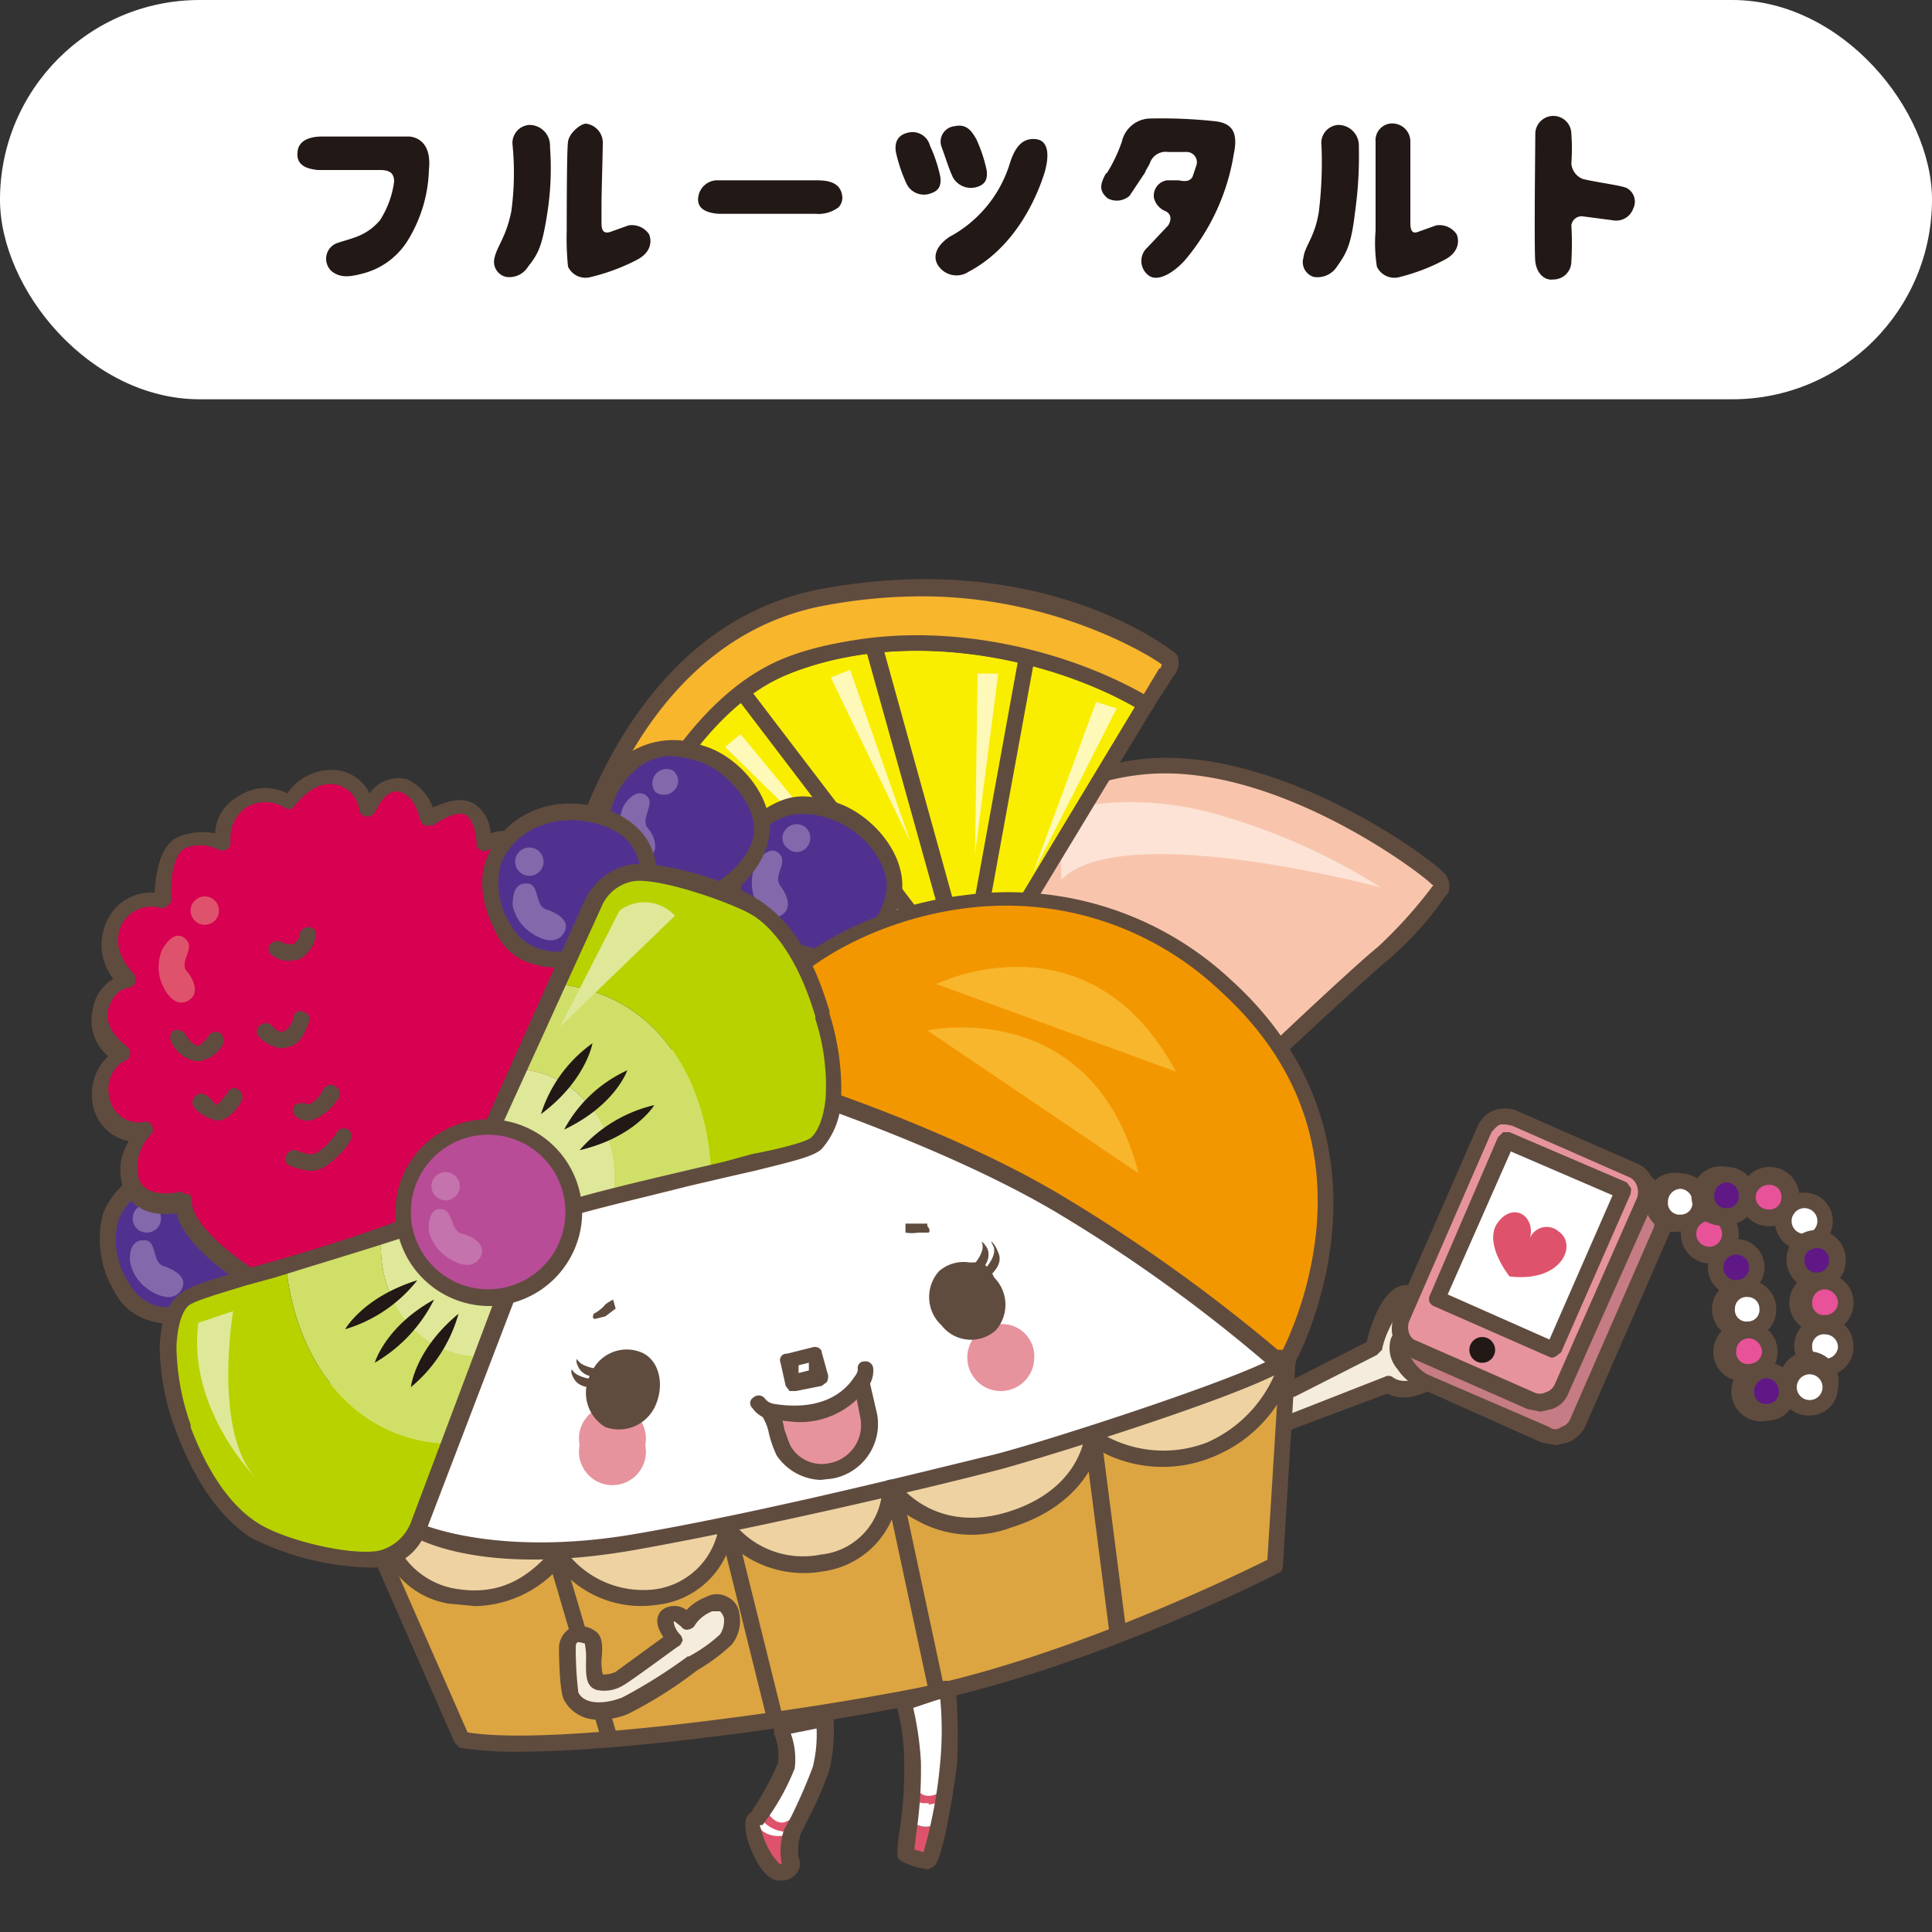<svg id="レイヤー_1" data-name="レイヤー 1" xmlns="http://www.w3.org/2000/svg" width="150" height="150" viewBox="0 0 150 150">
  <rect x="0" y="0" width="150" height="150" fill="#333333" stroke="none"/>
  <title>
fruits02</title>
  <g>
    <path d="M98.2,83s6.9-7.2,9.2-9a30,30,0,0,0,4.4-4.9s.3-.2,0-.8-12.2-9.6-22.7-8.8S64.8,73.2,64.8,73.2L76.7,83.8Z" fill="#f8c5ac"/>
    <path d="M96.3,84.8h0l-19.6-.4h-.4l-12-10.7-.2-.4a.8.8,0,0,1,.2-.5c.1,0,3.6-3.3,8.3-6.6,6.4-4.5,12-6.9,16.4-7.3C99.6,58,111.7,67,112.3,68a1.5,1.5,0,0,1,.2,1.1.9.9,0,0,1-.3.5,25.5,25.5,0,0,1-4.4,4.9c-2.2,1.8-11,10.1-11.1,10.2ZM77,83.2l19.1.4c1.3-1.3,8.8-8.4,10.9-10.1a35.5,35.5,0,0,0,4.3-4.8h-.1c-.7-.8-12-9.4-22.1-8.6S68.3,70.9,65.7,73.2Z" fill="#604c3f"/>
    <path d="M82.3,62.9a24.5,24.5,0,0,1,13.1.6,48.2,48.2,0,0,1,11.8,5.4s-20.1-5.4-24.8-.6Z" fill="#fce3d6"/>
    <path d="M61.1,51.7c8.8-3.5,20.4-1.5,27.9,3l1.6-2.5s.6-.8.1-1.1-10-7.8-26.7-4.7S43.8,70.6,43.8,70.6l3.2-.2c1.3-3.7,5.9-15.4,14.1-18.7" fill="#f8b62d"/>
    <path d="M89,54.7c-7.5-4.5-19.1-6.5-27.9-3S48.3,66.7,47,70.4L75.5,77Z" fill="#faee00"/>
    <path d="M43.8,71.2c-.2,0-.4,0-.5-.2a.4.4,0,0,1-.1-.5c0-.2,3.7-21.7,20.7-24.8s26.8,4.6,27.2,4.9a.8.8,0,0,1,.4.7,1.5,1.5,0,0,1-.4,1.2L89.5,55a.5.5,0,0,1-.8.2c-6.7-4-18.1-6.6-27.4-2.9S48.8,67.1,47.6,70.6a.7.7,0,0,1-.6.4l-3.2.2Zm3.2-.8ZM71.6,46.3a41.1,41.1,0,0,0-7.5.7C49.8,49.6,45.4,66.1,44.6,69.9h1.9a45.5,45.5,0,0,1,4.4-9.2c3-4.8,6.3-8,10-9.5h0c9.4-3.8,20.9-1.3,27.9,2.7l1.2-2h.1c0-.1.1-.2.1-.3S82.5,46.3,71.6,46.3Zm18.7,5.3h0Z" fill="#604c3f"/>
    <path d="M75.5,77.6h-.2L46.8,71c-.2,0-.3-.2-.4-.3a.4.4,0,0,1,0-.5c1.2-3.6,6-15.7,14.5-19.1S82.4,50,89.3,54.2a.3.3,0,0,1,.3.3.4.4,0,0,1-.1.5L76,77.3A.5.5,0,0,1,75.5,77.6ZM47.8,69.9l27.4,6.4L88.1,54.9c-6.7-3.8-17.7-6.2-26.8-2.6C53.8,55.3,49.3,65.8,47.8,69.9Z" fill="#604c3f"/>
    <path d="M75.1,76.9c-.3,0-.6-.2-.6-.4L67.3,50.7a.5.5,0,0,1,.5-.7.7.7,0,0,1,.8.4L75,73.5l4-22c0-.3.4-.5.7-.5a.6.6,0,0,1,.5.8L75.7,76.4a.6.6,0,0,1-.6.5Z" fill="#604c3f"/>
    <path d="M74.5,76.5h-.3L50.9,62.1a.8.8,0,0,1-.3-.9.7.7,0,0,1,.9-.2L72,73.6,57.3,54.3a.7.7,0,0,1,.1-.9.7.7,0,0,1,.9.2L75,75.5a.6.6,0,0,1,0,.8C74.9,76.5,74.7,76.5,74.5,76.5Z" fill="#604c3f"/>
    <polygon points="56.3 58 57.5 57 66.7 68.2 56.3 58" fill="#fef8b9"/>
    <polygon points="64.5 52.6 66 52 70.7 65.4 64.5 52.6" fill="#fef8b9"/>
    <polygon points="75.9 52.3 77.5 52.3 75.7 66.3 75.9 52.3" fill="#fef8b9"/>
    <polygon points="85.1 54.5 86.7 55 80.2 67.8 85.1 54.5" fill="#fef8b9"/>
    <path d="M20.5,93.7s-3.3-4.4-8.2-2.6S7.8,97,9.4,99.9s5.6,2.9,9.1.8,2-7,2-7" fill="#51318f"/>
    <path d="M13.6,102.8a4.7,4.7,0,0,1-1.7-.2,4.4,4.4,0,0,1-3-2.3A7.9,7.9,0,0,1,8,94.2a6.6,6.6,0,0,1,4.1-3.7h0c2.7-1,6.9-.2,8.5,2.5s.2,7-1.8,8.2A10.1,10.1,0,0,1,13.6,102.8Zm-1-11.1a5.4,5.4,0,0,0-3.4,3,6,6,0,0,0,.8,4.9,3.6,3.6,0,0,0,2.2,1.8,7.8,7.8,0,0,0,6-1.3c1.5-.8,2.4-4.5,1.3-6.5s-4.7-2.7-6.9-1.9Z" fill="#604c3f"/>
    <path d="M12.5,94.6a1.1,1.1,0,1,1-1.1-1.1,1.1,1.1,0,0,1,1.1,1.1" fill="#8368ab"/>
    <path d="M11.5,100.1A3.4,3.4,0,0,1,10.1,98c-.1-1.1.3-1.8,1.2-1.7s.5,1.7,1.4,2,1.9.9,1.4,1.8-1.6.7-2.6,0" fill="#8368ab"/>
    <path d="M69.6,70s0-5.5-4.9-7-7.2,1.8-7.7,5.1,2.6,5.6,6.7,6.2S69.6,70,69.6,70" fill="#51318f"/>
    <path d="M64,74.9h-.4c-2.8-.4-5.1-1.5-6.3-3.2a4.9,4.9,0,0,1-1-3.7c.3-1.4,1-3.9,3.1-5.2s3.3-1.1,5.5-.5h0c2.8.9,5.6,4.1,5.1,7.2A7,7,0,0,1,64,74.9ZM62.4,63.2a4.1,4.1,0,0,0-2.3.6,6.1,6.1,0,0,0-2.5,4.4,3.5,3.5,0,0,0,.7,2.8c1,1.4,3,2.3,5.4,2.7s4.7-2.1,5.1-4.4-2-5-4.3-5.7A5.9,5.9,0,0,0,62.4,63.2Z" fill="#604c3f"/>
    <path d="M62.7,65.7a1,1,0,0,1-1.5.2,1,1,0,0,1-.2-1.5,1.1,1.1,0,0,1,1.5-.2,1.1,1.1,0,0,1,.2,1.5" fill="#8368ab"/>
    <path d="M58.5,69.5a3.8,3.8,0,0,1,.2-2.5c.6-.9,1.4-1.3,1.9-.6s-.6,1.6,0,2.4.9,1.8,0,2.3-1.7-.5-2.1-1.6" fill="#8368ab"/>
    <path d="M59.3,65.6s0-5.6-4.9-7.1-7.2,1.8-7.7,5.1,2.6,5.7,6.7,6.2,5.9-4.2,5.9-4.2" fill="#51318f"/>
    <path d="M53.7,70.5h-.4A9.5,9.5,0,0,1,47,67.3a4.7,4.7,0,0,1-.9-3.8c.2-1.3.9-3.9,3-5.2a6.4,6.4,0,0,1,5.5-.4h0c2.8.8,5.6,4.1,5.1,7.1S56,70.5,53.7,70.5ZM52.1,58.7a4.2,4.2,0,0,0-2.3.7,6.1,6.1,0,0,0-2.5,4.3,3.4,3.4,0,0,0,.7,2.8,7.8,7.8,0,0,0,5.4,2.7c1.7.2,4.7-2.1,5.1-4.3s-2-5.1-4.3-5.8A8.6,8.6,0,0,0,52.1,58.7Z" fill="#604c3f"/>
    <path d="M52.4,61.3a1.1,1.1,0,0,1-1.5.2,1.1,1.1,0,0,1,1.3-1.7,1,1,0,0,1,.2,1.5" fill="#8368ab"/>
    <path d="M48.3,65.1a3.5,3.5,0,0,1,.1-2.5c.6-1,1.4-1.3,1.9-.7s-.6,1.7,0,2.4.9,1.9,0,2.3-1.7-.4-2-1.5" fill="#8368ab"/>
    <path d="M90.8,89.2s10.2,8.6,8,17.8-49.2,15.2-49.2,15.2l-15.2-.8s-6.4-3.3-9.7-8.9,22.2-31,30.2-31.9,34.2,7.1,35.9,8.6" fill="#fff"/>
    <path d="M59.8,109.6a7.8,7.8,0,0,1,.7,1.7,5.8,5.8,0,0,0,2,2.7c.6.3,2.1.5,2.5.1s2.4-2.1,2.4-2.7a10.9,10.9,0,0,0-.1-1.9c-.1-.4-.8-1.9-.8-1.9a4.2,4.2,0,0,1-2.2,1.7,16.2,16.2,0,0,1-4.5.3" fill="#e7939e"/>
    <path d="M60.9,134.4a5.4,5.4,0,0,1,.3,2.6,15.8,15.8,0,0,1-2.4,4.1c-.5.4-.6.3-.2,1.5s1.3,2.6,2,2.7.6-.1.4-.8-.5-1.2-.3-1.8,3-3.9,3.4-5.4a12.8,12.8,0,0,0,.3-4l-3.6.7Z" fill="#fff"/>
    <path d="M19.4,99.1s-5.2-3.1-5.1-5.8c0,0-3.2.9-4.1-1.3s1.1-4.1,1.1-4.1-3,.4-3.5-2.4a3.4,3.4,0,0,1,1.7-3.6s-2.3-1.4-1.7-3.5a2.5,2.5,0,0,1,2.1-2.1s-2.4-2.2-1-4.7A3.4,3.4,0,0,1,12.6,70s-.1-3.6,1.5-4.4a3.9,3.9,0,0,1,3.2,0,3.5,3.5,0,0,1,1.4-3.2,3.4,3.4,0,0,1,3.7,0s1.6-2.3,3.7-2A3.3,3.3,0,0,1,28.6,63s1.2-2.4,2.7-1.9a3.5,3.5,0,0,1,1.9,2.6s2.2-1.5,3.3-.8,1.1,2.7,1.1,2.7,2.2-1.1,3.3.3.9,2,.9,2,1.8.2,2,1.6.5,5.2.5,5.2-1.2,14.1-6.5,17.6-18.4,6.8-18.4,6.8" fill="#d70051"/>
    <path d="M19.4,99.8h-.3c-.6-.3-4.7-2.9-5.4-5.6-1.4.2-3.3,0-4.1-1.9a4.2,4.2,0,0,1,.4-3.7,3.5,3.5,0,0,1-2.8-2.9,4.1,4.1,0,0,1,1.2-3.7,3.6,3.6,0,0,1-1.2-3.6A3.3,3.3,0,0,1,8.8,76a4.3,4.3,0,0,1-.4-4.7,3.8,3.8,0,0,1,3.6-2c.1-1.2.3-3.6,1.8-4.3a5,5,0,0,1,2.9-.3,3.4,3.4,0,0,1,1.7-2.8,3.7,3.7,0,0,1,3.9-.3,4.2,4.2,0,0,1,3.9-1.8,3.3,3.3,0,0,1,2.5,1.8,2.7,2.7,0,0,1,2.9-1.1,3.8,3.8,0,0,1,2,2.2c.9-.4,2.2-.9,3.2-.3a2.9,2.9,0,0,1,1.3,2.3,3.2,3.2,0,0,1,3.3.7,3.6,3.6,0,0,1,1,2,2.7,2.7,0,0,1,2,2c.2,1.3.5,5.1.5,5.2h0c0,.6-1.2,14.5-6.7,18.1s-18.1,6.8-18.6,7Zm-5.1-7.1h.4a.8.8,0,0,1,.2.5c-.1,1.6,2.7,4,4.6,5.2,1.9-.5,13.2-3.6,18-6.7s6.1-16.2,6.2-17.1-.3-3.9-.5-5.1-1.5-1.1-1.5-1.1a.5.5,0,0,1-.5-.3.5.5,0,0,1,0-.5,2.2,2.2,0,0,0-.7-1.4c-.9-1-2.6-.2-2.6-.2a.6.6,0,0,1-.6,0,.5.5,0,0,1-.3-.5c0-.5-.2-1.8-.8-2.2s-1.9.3-2.6.8H33a1,1,0,0,1-.4-.5s-.3-1.7-1.5-2.1-2,1.6-2,1.6-.4.4-.6.3a.6.6,0,0,1-.6-.5,2.3,2.3,0,0,0-1.9-2c-1.7-.3-3,1.6-3.1,1.6a.5.5,0,0,1-.8.2,2.9,2.9,0,0,0-3,0,2.9,2.9,0,0,0-1.2,2.6.7.7,0,0,1-.2.6.9.9,0,0,1-.7.1,3,3,0,0,0-2.7-.1c-.9.5-1.1,2.8-1,3.9a.5.5,0,0,1-.3.5c-.1.2-.3.2-.5.2a2.6,2.6,0,0,0-3,1.2c-1.1,2,.8,3.8.9,3.9a.9.9,0,0,1,.1.7.7.7,0,0,1-.5.4c-.2,0-1.2.2-1.6,1.7s1.4,2.8,1.4,2.8a.6.6,0,0,1,.3.6.5.5,0,0,1-.3.5,2.5,2.5,0,0,0-1.3,2.9,2.3,2.3,0,0,0,2.7,1.9c.2-.1.5.1.6.3s.1.6-.1.7a3.6,3.6,0,0,0-.9,3.5c.7,1.6,3.3.9,3.3.9Zm26.9-25Z" fill="#604c3f"/>
    <path d="M21.9,81.4a2.9,2.9,0,0,1-1.8-.9.6.6,0,0,1,.1-.9.7.7,0,0,1,.9,0c.1.2.6.6.9.5a1.7,1.7,0,0,0,.8-1.1.5.5,0,0,1,.8-.4.5.5,0,0,1,.4.7c-.4,1.2-.9,1.9-1.7,2Z" fill="#604c3f"/>
    <path d="M23.9,87a1.3,1.3,0,0,1-.9-.3.6.6,0,0,1-.1-.9,1,1,0,0,1,.9-.1c.1.1.6,0,1.2-.9a.7.7,0,1,1,1.1.7,3.6,3.6,0,0,1-2,1.5Zm-.1-1.2Zm0,0Z" fill="#604c3f"/>
    <path d="M24.1,90.9a5,5,0,0,1-1.8-.5.7.7,0,0,1,.7-1.1h0c.2.1,1.1.5,1.6.2A5.2,5.2,0,0,0,26.1,88a.7.7,0,0,1,.6-.4.6.6,0,0,1,.6.6c0,.6-1.3,1.9-2.1,2.4A2,2,0,0,1,24.1,90.9Zm2-2.7Zm0,0Z" fill="#604c3f"/>
    <path d="M16.9,87a3,3,0,0,1-1.8-1,.6.6,0,0,1,.1-.9c.2-.3.6-.2.9,0s.6.7.8.7l.8-1a.5.5,0,0,1,.8-.2.7.7,0,0,1,.3.8c-.2.4-.9,1.5-1.8,1.6Z" fill="#604c3f"/>
    <path d="M15.3,82.4h0a2.6,2.6,0,0,1-2-1.5.7.7,0,0,1,.2-.9.8.8,0,0,1,.9.3,2,2,0,0,0,.9.9c.2,0,.6-.3.9-.8a.7.7,0,0,1,.9-.2.8.8,0,0,1,.2.9A2.5,2.5,0,0,1,15.3,82.4Z" fill="#604c3f"/>
    <path d="M22.5,74.6a1.9,1.9,0,0,1-1.3-.4.6.6,0,0,1-.3-.8.8.8,0,0,1,.9-.3,1.5,1.5,0,0,0,1,.2,1.3,1.3,0,0,0,.5-.9.7.7,0,0,1,.8-.4c.4.1.5.4.4.8a2.6,2.6,0,0,1-1.3,1.7Z" fill="#604c3f"/>
    <path d="M100,105.4l-1,16.1s-18.7,8-27.4,10.1-29.5,5.1-35.9,3.8l-6.3-15.2,3.3-1.2s5.9,2.6,16.7.7,24.7-5.4,27.7-6.1,21.4-6.6,22.9-8.2" fill="#dca541"/>
    <path d="M86.7,127a.6.6,0,0,1-.6-.5l-1.9-14.8c0-.4.2-.7.6-.7s.6.2.7.5l1.9,14.8a.7.7,0,0,1-.6.7Z" fill="#604c3f"/>
    <path d="M72.7,131.8a.6.6,0,0,1-.6-.5l-3.3-15.4a.7.7,0,0,1,.5-.8c.3,0,.7.2.7.5L73.3,131a.6.6,0,0,1-.5.7A.1.1,0,0,1,72.7,131.8Z" fill="#604c3f"/>
    <path d="M60.2,134.2a.6.6,0,0,1-.6-.5l-3.5-14.1a.7.7,0,0,1,.5-.8c.3,0,.7.2.7.5l3.5,14.1a.6.6,0,0,1-.5.8Z" fill="#604c3f"/>
    <path d="M47.3,135.6a.6.6,0,0,1-.6-.5l-4-13.6c-.1-.3.1-.6.5-.7a.5.5,0,0,1,.7.4l4,13.5a.6.6,0,0,1-.4.8Z" fill="#604c3f"/>
    <path d="M48.2,132.3c1.6-.7,5.6-3.1,5.6-3.1a14,14,0,0,0,2.6-1.9c.5-.7.7-2.3-.2-2.8s-2.6.9-2.8,1.4-.8-1-1.6-.4.4,1.6.5,1.8l-4.2,3a3.9,3.9,0,0,1-2,.6c-.7-.2-.1-3-.6-3.4a.9.9,0,0,0-1.4.5,11.4,11.4,0,0,0,.2,3.7c.7,1.4,2.3,1.2,3.9.6" fill="#f5ecdd"/>
    <path d="M46.6,133.5a2.9,2.9,0,0,1-2.8-1.5c-.4-.7-.4-4-.4-4a1.8,1.8,0,0,1,.9-1.6,2,2,0,0,1,2,.3c.5.4.5,1.2.4,2.2a4.1,4.1,0,0,0,.1,1.1,2,2,0,0,0,1-.2l3.7-2.7c-.8-1.2-.4-1.8-.1-2.1a1.6,1.6,0,0,1,1.9,0,4,4,0,0,1,1.5-1,1.7,1.7,0,0,1,1.7,0,1.6,1.6,0,0,1,.9,1.3,2.9,2.9,0,0,1-.6,2.4,15.1,15.1,0,0,1-2.7,2,32.5,32.5,0,0,1-5.4,3.4A5.6,5.6,0,0,1,46.6,133.5Zm-1.6-6h-.1c-.2,0-.2.3-.2.4a30.1,30.1,0,0,0,.2,3.5c.5,1,2.1.9,3.4.4a40.2,40.2,0,0,0,5.1-3.2h.1a11.8,11.8,0,0,0,2.4-1.7,1.9,1.9,0,0,0,.3-1.3,1.1,1.1,0,0,0-.3-.5h-.6a2.9,2.9,0,0,0-1.3,1,.7.7,0,0,1-.5.4.5.5,0,0,1-.6-.2l-.5-.4h-.1a1.7,1.7,0,0,0,.5,1,.8.8,0,0,1,.2.5c-.1.1-.1.3-.3.4s-3.8,2.8-4.4,3.1a2.8,2.8,0,0,1-2,.3c-.9-.3-.8-1.3-.8-2.4a4.9,4.9,0,0,0-.1-1.2Z" fill="#604c3f"/>
    <path d="M70.8,141.4a18.9,18.9,0,0,0,0,2.6,1.1,1.1,0,0,0,1.1,0,11.1,11.1,0,0,0,.8-2.4,1.6,1.6,0,0,1-1.9-.2" fill="#de536b"/>
    <path d="M73.6,131.1l-3.4,1.1a21.9,21.9,0,0,1,.7,4.6c0,1.5,0,3.3-.1,4.6a1.6,1.6,0,0,0,1.9.2,21.8,21.8,0,0,0,.9-4.7,32.6,32.6,0,0,0,0-5.8" fill="#fff"/>
    <path d="M61.2,84.3s12.1,3.8,20.9,9A139.4,139.4,0,0,1,99,105.4h1s9.1-16.4-4.9-29-32-3.9-35.1.8c0,0-1.7,2.7-.9,4.2a10.1,10.1,0,0,0,2.1,2.9" fill="#f39700"/>
    <path d="M100,106H98.5a118.4,118.4,0,0,0-16.7-12c-8.7-5.1-20.6-8.9-20.7-9h-.3a17.7,17.7,0,0,1-2.3-3.1c-.9-1.8.8-4.5,1-4.9,1.7-2.5,7.6-6.6,15.4-7.5a25.3,25.3,0,0,1,20.7,6.6c14.2,12.9,5,29.6,4.9,29.8A.5.5,0,0,1,100,106Zm-.8-1.2h.4a28.1,28.1,0,0,0,2.6-9.3q1-10.9-7.5-18.6a24.2,24.2,0,0,0-19.6-6.4c-7.4.9-13.1,4.7-14.6,7-.4.6-1.3,2.6-.9,3.7a13.9,13.9,0,0,0,2,2.6c1.4.4,12.6,4.1,20.8,9A128.5,128.5,0,0,1,99.2,104.8Z" fill="#604c3f"/>
    <path d="M72.1,140h-.4a1.2,1.2,0,0,1-1-.7c-.1-.1,0-.3.1-.4s.4-.1.5.1.6.8,1.8.1.4-.1.5.1,0,.3-.1.4a3,3,0,0,1-1.4.5" fill="#de536b"/>
    <path d="M60.8,142.2a2.6,2.6,0,0,1-1.8-1.1c-.1-.2-.1-.4.1-.5s.4-.1.5.1.7,1.1,1.5.7.4,0,.5.2,0,.4-.2.4a.7.7,0,0,1-.6.2" fill="#de536b"/>
    <path d="M71.9,145.1a5.1,5.1,0,0,1-1.9-.6c-.4-.2-.4-.5-.2-2.1a30.6,30.6,0,0,0,.4-5.6,17.1,17.1,0,0,0-.6-4.4.6.6,0,0,1,.4-.8l3.3-1.1h.6a.5.5,0,0,1,.3.5,42.8,42.8,0,0,1,.1,6c-.2,1.7-1.1,7.5-1.8,7.9S72.1,145.1,71.9,145.1Zm0-1.2Zm-.9-.3.7.2a36.6,36.6,0,0,0,1.3-7,26.4,26.4,0,0,0,0-4.9l-2.1.7a24.3,24.3,0,0,1,.6,4.2,33.7,33.7,0,0,1-.4,5.8C71.1,142.9,71,143.3,71,143.6Z" fill="#604c3f"/>
    <path d="M58.6,141.5a2.1,2.1,0,0,0,2.6.9s-.2.8-.2.9a7.8,7.8,0,0,1-.2,1.4c0,.2-.1.8-.4.7a4.9,4.9,0,0,1-1.2-1.3c-.1-.3-1.2-2.1-.6-2.6" fill="#de536b"/>
    <path d="M60.6,146h-.3c-1.4-.3-2.3-3.2-2.3-3.3s-.4-1.4.2-1.9,0-.1.1-.1a22.4,22.4,0,0,0,2.1-3.8,4.6,4.6,0,0,0-.3-2.3v-.4a1.1,1.1,0,0,1,.1-.5c.1-.1.2-.3.4-.3l3.4-.7h.5a.8.8,0,0,1,.2.5,14,14,0,0,1-.3,4.2,28.5,28.5,0,0,1-1.8,4.1,5.6,5.6,0,0,1-.4.8,4.1,4.1,0,0,0-.2,1.9,1.2,1.2,0,0,1-.2,1.3A1.4,1.4,0,0,1,60.6,146ZM59,141.7c0,.2.2.5.2.7a5.8,5.8,0,0,0,1.3,2.3h.2a5,5,0,0,1,.2-2.7l.5-.9a42.1,42.1,0,0,0,1.7-3.9,10.5,10.5,0,0,0,.3-3l-2,.4a5.8,5.8,0,0,1,.3,2.7,18.2,18.2,0,0,1-2.5,4.4Z" fill="#604c3f"/>
    <path d="M100.3,107.7l6.3-3.2s1-4.5,2.8-4.2.6,3.1.6,3.1-1.3,2.2.7,2.3,2,.3,2,.3-3,2.9-4.9,1.5l-7.5,2.9" fill="#f5ecdd"/>
    <path d="M100.3,111a.8.8,0,0,1-.6-.4.7.7,0,0,1,.4-.8l7.4-2.9a.6.6,0,0,1,.6,0c.9.7,2.2.1,3.1-.5h-.6a1.5,1.5,0,0,1-1.5-.8,2.6,2.6,0,0,1,.3-2.4c.2-.6.5-1.6.2-2s-.1-.2-.3-.2-1.7,2.1-2,3.8l-.4.4-6.3,3.2a.6.6,0,0,1-.8-.3.5.5,0,0,1,.2-.8l6.1-3.1c.3-1.3,1.4-4.8,3.4-4.4a1.2,1.2,0,0,1,1.2.8c.7,1.1,0,2.9-.1,3.1h-.1a2.1,2.1,0,0,0-.3,1.2.6.6,0,0,0,.5.2c2.2.1,2.4.3,2.6.7a.7.7,0,0,1-.2.7c-.1.1-3.1,2.9-5.4,1.7l-7.2,2.7Z" fill="#604c3f"/>
    <path d="M122.5,110.5a1.9,1.9,0,0,1-2.5.9l-9.4-4.1c-1-.5-2.5-2.2-2-3.1l7.5-14.3a1.9,1.9,0,0,1,2.5-.9l8.9,2.6c1,.4,1.9,3.1,1.5,4Z" fill="#c67c84"/>
    <path d="M120.8,112.2l-1.1-.2-9.4-4.2a4.1,4.1,0,0,1-1.8-1.5,2.5,2.5,0,0,1-.5-2.4h0l7.5-14.3a2.4,2.4,0,0,1,1.4-1.2,2.1,2.1,0,0,1,1.9,0l8.9,2.6h.1a4.6,4.6,0,0,1,1.6,2.2,3.7,3.7,0,0,1,.2,2.6l-6.5,14.9a2.5,2.5,0,0,1-1.4,1.3Zm-11.7-7.8a1.9,1.9,0,0,0,.5,1.1,3.4,3.4,0,0,0,1.2,1.2l9.5,4.1a.7.7,0,0,0,.9,0,1.1,1.1,0,0,0,.7-.6h0l6.5-14.9a2.8,2.8,0,0,0-.2-1.7,3.6,3.6,0,0,0-.9-1.4l-8.9-2.6h-.1a1,1,0,0,0-.9-.1,1.6,1.6,0,0,0-.7.7h0Z" fill="#604c3f"/>
    <path d="M121.3,107.9a1.8,1.8,0,0,1-2.4.9l-9.1-4a1.9,1.9,0,0,1-1-2.4l6.4-14.6a1.9,1.9,0,0,1,2.5-.9l9,3.9a1.9,1.9,0,0,1,1,2.5Z" fill="#e7939e"/>
    <path d="M121.3,107.9a1.8,1.8,0,0,1-2.4.9l-9.1-4a1.9,1.9,0,0,1-1-2.4l6.4-14.6a1.9,1.9,0,0,1,2.5-.9l9,3.9a1.9,1.9,0,0,1,1,2.5Z" fill="#e7939e"/>
    <path d="M119.6,109.6l-1-.2-9.1-4a2.9,2.9,0,0,1-1.3-1.4,2.5,2.5,0,0,1,.1-1.9l6.4-14.6a2.4,2.4,0,0,1,1.3-1.3,2.5,2.5,0,0,1,1.9.1l9.1,4a2.1,2.1,0,0,1,1.3,1.3,3.1,3.1,0,0,1,0,1.9l-6.5,14.6a2.1,2.1,0,0,1-1.3,1.3Zm-2.7-22.3h-.4c-.3.1-.5.4-.7.6l-6.4,14.7a1.4,1.4,0,0,0,0,.9.9.9,0,0,0,.6.6l9.1,4a1,1,0,0,0,.9,0,1.1,1.1,0,0,0,.7-.6h0L127.1,93a1.4,1.4,0,0,0,0-.9,1.1,1.1,0,0,0-.6-.7l-9.1-4Z" fill="#604c3f"/>
    <rect x="112.1" y="91.7" width="13.4" height="9.91" transform="translate(-17.5 166.6) rotate(-66.3)" fill="#fff"/>
    <path d="M120.6,105.4h-.2l-9.1-4a.6.6,0,0,1-.3-.8l5.3-12.3.4-.4h.5l9.1,3.9.3.4c.1.1,0,.3,0,.5l-5.4,12.3-.4.3Zm-8.2-4.9,7.9,3.5,4.9-11.2-7.9-3.4Z" fill="#604c3f"/>
    <path d="M116,105.2a1,1,0,1,1-.5-1.3,1,1,0,0,1,.5,1.3" fill="#221815"/>
    <path d="M132.1,93.3a1.6,1.6,0,0,1-1.6,1.6,1.6,1.6,0,1,1,0-3.2,1.6,1.6,0,0,1,1.6,1.6" fill="#fff"/>
    <path d="M134.4,95.8a1.7,1.7,0,0,1-1.7,1.6,1.6,1.6,0,1,1,0-3.2,1.7,1.7,0,0,1,1.7,1.6" fill="#e85298"/>
    <path d="M136.5,98.4a1.7,1.7,0,0,1-1.7,1.6,1.6,1.6,0,1,1,0-3.2,1.7,1.7,0,0,1,1.7,1.6" fill="#601886"/>
    <path d="M137.3,101.6a1.7,1.7,0,0,1-1.6,1.7,1.8,1.8,0,0,1-1.7-1.7,1.7,1.7,0,0,1,1.7-1.6,1.6,1.6,0,0,1,1.6,1.6" fill="#fff"/>
    <path d="M137.4,104.9a1.6,1.6,0,1,1-1.6-1.6,1.6,1.6,0,0,1,1.6,1.6" fill="#e85298"/>
    <path d="M138.8,108a1.6,1.6,0,0,1-1.6,1.6,1.6,1.6,0,1,1,0-3.2,1.6,1.6,0,0,1,1.6,1.6" fill="#601886"/>
    <path d="M142.1,107.7a1.6,1.6,0,1,1-1.6-1.6,1.6,1.6,0,0,1,1.6,1.6" fill="#fff"/>
    <path d="M143.3,104.6a1.6,1.6,0,0,1-3.2,0,1.6,1.6,0,1,1,3.2,0" fill="#fff"/>
    <path d="M143.3,101.1a1.6,1.6,0,1,1-1.6-1.6,1.6,1.6,0,0,1,1.6,1.6" fill="#e85298"/>
    <path d="M142.7,97.9a1.6,1.6,0,0,1-1.6,1.6,1.7,1.7,0,0,1-1.7-1.6,1.8,1.8,0,0,1,1.7-1.7,1.7,1.7,0,0,1,1.6,1.7" fill="#601886"/>
    <path d="M141.7,94.8a1.6,1.6,0,1,1-1.6-1.6,1.6,1.6,0,0,1,1.6,1.6" fill="#fff"/>
    <path d="M138.9,93a1.6,1.6,0,0,1-3.2,0,1.6,1.6,0,1,1,3.2,0" fill="#e85298"/>
    <path d="M135.7,92.8a1.6,1.6,0,0,1-1.6,1.6,1.6,1.6,0,1,1,0-3.2,1.6,1.6,0,0,1,1.6,1.6" fill="#601886"/>
    <path d="M130.5,95.6a2.3,2.3,0,1,1,0-4.5,2.2,2.2,0,0,1,2.2,2.2A2.2,2.2,0,0,1,130.5,95.6Zm0-3.3a1,1,0,0,0-1,1,.9.9,0,0,0,1,1,.9.9,0,0,0,.9-1A1,1,0,0,0,130.5,92.3Z" fill="#604c3f"/>
    <path d="M132.7,98.1a2.3,2.3,0,0,1-2.2-2.3,2.2,2.2,0,0,1,2.2-2.2,2.2,2.2,0,0,1,2.3,2.2A2.3,2.3,0,0,1,132.7,98.1Zm0-3.3a1,1,0,0,0,0,2,1,1,0,0,0,0-2Z" fill="#604c3f"/>
    <path d="M134.8,100.6a2.2,2.2,0,0,1,0-4.4,2.2,2.2,0,1,1,0,4.4Zm0-3.2a1,1,0,0,0,0,2,1,1,0,0,0,0-2Z" fill="#604c3f"/>
    <path d="M135.7,103.9a2.3,2.3,0,1,1,0-4.5,2.2,2.2,0,0,1,2.2,2.2A2.2,2.2,0,0,1,135.7,103.9Zm0-3.2a.9.9,0,0,0-1,.9.9.9,0,0,0,1,1,.9.9,0,0,0,.9-1A.9.9,0,0,0,135.7,100.7Z" fill="#604c3f"/>
    <path d="M135.8,107.2a2.3,2.3,0,1,1,0-4.5,2.2,2.2,0,0,1,2.2,2.2A2.2,2.2,0,0,1,135.8,107.2Zm0-3.3a1,1,0,0,0-1,1,.9.9,0,0,0,1,1,1,1,0,0,0,1-1A1.1,1.1,0,0,0,135.8,103.9Z" fill="#604c3f"/>
    <path d="M137.2,110.3a2.3,2.3,0,1,1,0-4.5,2.2,2.2,0,0,1,2.2,2.2A2.2,2.2,0,0,1,137.2,110.3Zm0-3.3a1,1,0,0,0-1,1,.9.9,0,0,0,1,1,.9.9,0,0,0,.9-1A1,1,0,0,0,137.2,107Z" fill="#604c3f"/>
    <path d="M140.5,109.9a2.2,2.2,0,0,1-2.3-2.2,2.3,2.3,0,1,1,4.5,0A2.2,2.2,0,0,1,140.5,109.9Zm0-3.2a1,1,0,0,0,0,2,1,1,0,0,0,0-2Z" fill="#604c3f"/>
    <path d="M141.7,106.8a2.3,2.3,0,1,1,2.2-2.2A2.2,2.2,0,0,1,141.7,106.8Zm0-3.2a.9.9,0,0,0-1,1,.9.9,0,0,0,1,.9,1,1,0,0,0,1-.9A1,1,0,0,0,141.7,103.6Z" fill="#604c3f"/>
    <path d="M141.7,103.4a2.3,2.3,0,1,1,0-4.5,2.2,2.2,0,0,1,2.2,2.2A2.2,2.2,0,0,1,141.7,103.4Zm0-3.3a1,1,0,0,0-1,1,.9.9,0,0,0,1,1,1,1,0,0,0,1-1A1.1,1.1,0,0,0,141.7,100.1Z" fill="#604c3f"/>
    <path d="M141.1,100.1a2.3,2.3,0,1,1,2.2-2.2A2.2,2.2,0,0,1,141.1,100.1Zm0-3.2a.9.9,0,0,0-1,1,.9.9,0,0,0,1,.9.9.9,0,0,0,.9-.9A.9.9,0,0,0,141.1,96.9Z" fill="#604c3f"/>
    <path d="M140.1,97.1a2.3,2.3,0,0,1-2.3-2.3,2.2,2.2,0,0,1,2.3-2.2,2.2,2.2,0,0,1,2.2,2.2A2.3,2.3,0,0,1,140.1,97.1Zm0-3.3a1,1,0,0,0,0,2,1,1,0,0,0,0-2Z" fill="#604c3f"/>
    <path d="M137.3,95.2a2.2,2.2,0,0,1-2.2-2.2,2.3,2.3,0,1,1,2.2,2.2Zm0-3.2a1,1,0,0,0-1,1,1,1,0,0,0,1,.9.9.9,0,0,0,1-.9A.9.9,0,0,0,137.3,92Z" fill="#604c3f"/>
    <path d="M134.1,95.1a2.3,2.3,0,1,1,0-4.5,2.2,2.2,0,0,1,2.2,2.2A2.2,2.2,0,0,1,134.1,95.1Zm0-3.3a1,1,0,0,0-1,1,.9.9,0,0,0,1,1,.9.9,0,0,0,.9-1A1,1,0,0,0,134.1,91.8Z" fill="#604c3f"/>
    <path d="M46.1,102s-.2.4.1.4l.8-.2.8-.6-.2-.7s-.6.3-.7.5a3.3,3.3,0,0,1-.8.6" fill="#604c3f"/>
    <path d="M72,95.2s.3.3.1.5h-.8a3.1,3.1,0,0,1-1,0v-.7H72" fill="#604c3f"/>
    <path d="M72.7,76.4s11.8-5.8,18.6,6.8Z" fill="#f8b62d"/>
    <path d="M72,80s12.8-2.8,16.4,11.1Z" fill="#f8b62d"/>
    <path d="M32.1,118.4a34.7,34.7,0,0,0,3.3,1.6l3.1.2,2.4.2,1.5.2h.5a12.1,12.1,0,0,1-2.3,2.5,17.6,17.6,0,0,1-4.1.7,7.5,7.5,0,0,1-2.3-.3l-2.4-1.3c-.5-.3-.8-.3-1-.8a5.4,5.4,0,0,1-.4-1.7Z" fill="#eed2a1"/>
    <path d="M43.4,120.7l12.7-1.9a6.8,6.8,0,0,1-.1,2.4,6.6,6.6,0,0,1-3.1,2.5,52.2,52.2,0,0,1-5.7-.1,11.5,11.5,0,0,1-2.7-1.4,12.7,12.7,0,0,1-1.1-1.5" fill="#eed2a1"/>
    <path d="M57.8,118.3l11.3-2.2-.3,1.7s-1.9,2.3-2.2,2.5a11.8,11.8,0,0,1-3.3,1.2,10.5,10.5,0,0,1-3-.5l-3.5-2.2Z" fill="#eed2a1"/>
    <path d="M69.7,115.6a26.1,26.1,0,0,0,3.7,2.5,18.2,18.2,0,0,0,4.7.1,17.9,17.9,0,0,0,4.2-2,8.2,8.2,0,0,0,2-2.6,7.3,7.3,0,0,0-.1-2.2Z" fill="#eed2a1"/>
    <path d="M85.4,111.3s2.7,1.9,3.5,2,4.5-.2,5.6-.9a33.2,33.2,0,0,0,3.7-3.1,17.6,17.6,0,0,0,1.2-3.4Z" fill="#eed2a1"/>
    <path d="M36.9,124.7l-2.1-.2a6.6,6.6,0,0,1-5-4,.6.6,0,0,1,.3-.8.6.6,0,0,1,.8.4,6.2,6.2,0,0,0,4.2,3.2c3.1.6,5.5-.3,7.8-3l.5-.2a.5.5,0,0,1,.5.3,7.5,7.5,0,0,0,6.9,3,5.8,5.8,0,0,0,5-4.8c.1-.3.2-.5.5-.5a.7.7,0,0,1,.7.2,6.9,6.9,0,0,0,6.7,2.4,5.3,5.3,0,0,0,4.8-5.2.6.6,0,0,1,.5-.6.7.7,0,0,1,.7.2c.1.2,2.9,4,8.5,2.3s6-5.8,6-5.9a.6.6,0,0,1,1-.4,9.4,9.4,0,0,0,8.5.9,10.2,10.2,0,0,0,5.7-6.5.6.6,0,0,1,.8-.4c.3,0,.5.4.4.7a10.8,10.8,0,0,1-6.4,7.3,10.2,10.2,0,0,1-8.9-.5c-.5,1.5-2,4.5-6.8,6a8.7,8.7,0,0,1-7.4-.6,5.8,5.8,0,0,1-1.5-1.1,6.8,6.8,0,0,1-5.7,5.1,8.4,8.4,0,0,1-7.2-2.1,6.7,6.7,0,0,1-5.7,4.7,8.3,8.3,0,0,1-7.6-2.9A9,9,0,0,1,36.9,124.7Z" fill="#604c3f"/>
    <path d="M50.1,112.2a2.6,2.6,0,1,1-5.1,0,2.6,2.6,0,1,1,5.1,0" fill="#e7939e"/>
    <path d="M80.3,105.4a2.6,2.6,0,1,1-2.6-2.6,2.5,2.5,0,0,1,2.6,2.6" fill="#e7939e"/>
    <path d="M76.3,98.1a2.4,2.4,0,0,0-1.3,0c-.7.3-1.7,1.2-1.8,1.8a3.6,3.6,0,0,0,.7,2.4,2,2,0,0,0,2.3.2c.9-.5,1.4-.7,1.3-1.9s-.5-2.1-1.2-2.5" fill="#604c3f"/>
    <path d="M46.2,107.1s-1.5-.1-1.8-.8a.5.5,0,0,0,0,.4c.1.2.3,1.2,2.1,1" fill="#604c3f"/>
    <path d="M46.6,106.3s-1.5-.1-1.8-.8a.5.5,0,0,0,0,.4c.1.2.3,1.2,2.2,1" fill="#604c3f"/>
    <path d="M76.5,98.5s1-1.1.6-1.8.2,0,.3.3.7,1-.7,2.2" fill="#604c3f"/>
    <path d="M75.6,98.2s1-1.1.6-1.8a.7.7,0,0,1,.3.3c.2.2.7,1.1-.7,2.3" fill="#604c3f"/>
    <path d="M77.1,99.1a3,3,0,0,1,.2,4.2,2.9,2.9,0,0,1-4.2-.4,3,3,0,0,1-.2-4.2,2.9,2.9,0,0,1,4.2.4" fill="#604c3f"/>
    <path d="M45.9,106.6a3.1,3.1,0,0,0,1.1,4.2,3.1,3.1,0,0,0,3.9-1.7c.7-1.6.3-3.5-1.1-4.1a3,3,0,0,0-3.9,1.6" fill="#604c3f"/>
    <path d="M40.3,136a28.6,28.6,0,0,1-4.6-.3l-.4-.4-6.5-14.8a.5.5,0,0,1,0-.5c.1-.2.2-.3.4-.3l3.2-1.3a.4.4,0,0,1,.5,0c.1,0,5.9,2.5,16.4.7s23.8-5.2,27.6-6.1,21.4-6.6,22.6-8a.7.7,0,0,1,.7-.2.6.6,0,0,1,.4.6l-1,16.2a.5.5,0,0,1-.3.5c-.1.1-14.5,7.4-27.6,10.1C64.2,133.8,49,136,40.3,136Zm-4-1.5c6.6,1.1,26.2-1.7,35.2-3.5,11.8-2.5,24.7-8.8,26.9-9.9l.9-14.5c-4.6,2.4-20,7.1-22.1,7.6-3.8,1-17.1,4.2-27.7,6.1s-15.6-.2-16.8-.7l-2.5,1Z" fill="#604c3f"/>
    <path d="M58.9,109a2,2,0,0,0,1,.6c1.7.3,5,.4,6.8-2.1a2.2,2.2,0,0,0,.5-1.2" fill="#fff"/>
    <path d="M61.7,110.4l-1.9-.2a2.1,2.1,0,0,1-1.4-.9.5.5,0,0,1,.1-.8.6.6,0,0,1,.9.1,1.1,1.1,0,0,0,.7.4c.7.1,4.2.7,6.1-1.9.2-.3.4-.5.4-.8a.5.5,0,0,1,.5-.6.6.6,0,0,1,.7.6,2.1,2.1,0,0,1-.6,1.6A6.4,6.4,0,0,1,61.7,110.4Z" fill="#604c3f"/>
    <path d="M63.7,114.9a4.3,4.3,0,0,1-3.4-1.9,8.5,8.5,0,0,1-.6-1.7,3.9,3.9,0,0,0-.5-1.3.7.7,0,0,1,.2-.9.5.5,0,0,1,.8.1,4,4,0,0,1,.7,1.8c.2.5.3.9.5,1.3a2.8,2.8,0,0,0,3,1.3,3,3,0,0,0,2.4-3.5l-.5-2.6,1.2-.3.6,2.6a4.3,4.3,0,0,1-3.5,5Z" fill="#604c3f"/>
    <path d="M61.6,108h-.3l-.3-.4-.4-1.8a.5.5,0,0,1,.5-.7l2-.5c.3-.1.7.1.7.4l.5,1.8a1.1,1.1,0,0,1-.1.5l-.4.3-2,.4Zm.4-2v.6l.8-.2v-.6Z" fill="#604c3f"/>
    <path d="M34.8,94.6a1.1,1.1,0,0,1-1.1,1.1,1.1,1.1,0,0,1,0-2.2,1.1,1.1,0,0,1,1.1,1.1" fill="#d9aacd"/>
    <path d="M37.1,96.7c1.2.6,1.9,1.6,1.7,2.1s-1.5.4-2.6-.2-1.9-1.5-1.6-2,1.4-.5,2.5.1" fill="#d9aacd"/>
    <path d="M50.3,66s-3.4-4.4-8.3-2.6-4.5,5.9-2.9,8.9,5.6,2.8,9.1.7,2.1-7,2.1-7" fill="#51318f"/>
    <path d="M43.3,75.1a4.7,4.7,0,0,1-1.7-.2,4.4,4.4,0,0,1-3-2.3c-.7-1.3-1.7-3.7-.8-6a6.6,6.6,0,0,1,4-3.8h0c2.7-1,6.9-.2,8.5,2.5s.2,7.1-1.8,8.2A10.1,10.1,0,0,1,43.3,75.1ZM42.3,64a5.4,5.4,0,0,0-3.4,3,6,6,0,0,0,.8,4.9A3.8,3.8,0,0,0,42,73.7c1.6.5,3.8,0,5.9-1.2s2.4-4.6,1.3-6.6-4.7-2.7-6.9-1.9Z" fill="#604c3f"/>
    <path d="M42.2,66.9a1.1,1.1,0,1,1-1.1-1.1,1.1,1.1,0,0,1,1.1,1.1" fill="#8368ab"/>
    <path d="M41.2,72.4a3.4,3.4,0,0,1-1.4-2.1c0-1.1.3-1.8,1.2-1.7s.5,1.7,1.4,2,1.9.9,1.4,1.8-1.6.7-2.6,0" fill="#8368ab"/>
    <path d="M40.2,83l-2.8,6.3s-.1,2.9,1.1,3.7a16.5,16.5,0,0,0,3.4,1.7c.7-.5,3.1-1.1,5.7-1.8.7-5-2.4-9.6-7.4-9.9" fill="#dee898"/>
    <path d="M43.2,76.4l-3,6.6c5,.3,8.1,4.9,7.4,9.9l7.6-1.8c-.3-7.4-4.3-14-12-14.7" fill="#cfdf68"/>
    <path d="M63.9,78.9c-.3-.8-1.7-6-5.1-8.3s-7.3-3.1-9.7-2.8A4,4,0,0,0,46,70.2l-2.8,6.2c7.7.7,11.7,7.3,12,14.7l1.1-.3c2.1-.6,6.4-1.3,7.1-2s1.1-1.5,1.3-3.4a16,16,0,0,0-.8-6.5" fill="#b8d200"/>
    <path d="M41.9,95.3h-.2a23.2,23.2,0,0,1-3.5-1.8c-1.5-1-1.5-3.8-1.5-4.2s.1-.1.1-.2l8.6-19.2a5,5,0,0,1,3.7-2.8c2.4-.2,7.5,1.2,10,2.9s4.1,4.5,5.3,8.5v.2a19.6,19.6,0,0,1,.9,6.8,6.1,6.1,0,0,1-1.5,3.7c-.6.6-2.4,1-5.2,1.7l-2.2.5-3,.7c-3.5.9-10.1,2.4-11.3,3.1ZM38,89.5c0,1,.2,2.6.9,3a27.8,27.8,0,0,0,3,1.5c1.6-.8,6.2-1.9,11.3-3.1l3-.7,2.2-.6c1.6-.3,4.2-.9,4.6-1.3s.9-1.2,1.1-3a16.8,16.8,0,0,0-.8-6.2v-.2c-1.4-4.7-3.4-6.9-4.8-7.8s-7-2.9-9.2-2.7a3.3,3.3,0,0,0-2.6,2Z" fill="#604c3f"/>
    <path d="M42,86.5A10.7,10.7,0,0,1,46,81s-.5,2.9-4,5.5" fill="#221815"/>
    <path d="M43.8,87.7a10.5,10.5,0,0,1,4.9-4.6s-.9,2.7-4.9,4.6" fill="#221815"/>
    <path d="M45,89.3a11,11,0,0,1,5.8-3.5s-1.5,2.5-5.8,3.5" fill="#221815"/>
    <path d="M37.5,105.3,40,98.9s-.1-2.8-1.4-3.6a16.6,16.6,0,0,0-3.5-1.4A51.5,51.5,0,0,1,29.6,96c-.4,5,3,9.4,7.9,9.3" fill="#dee898"/>
    <path d="M35,112.1l2.5-6.8c-4.9.1-8.3-4.3-7.9-9.3l-7.4,2.2c.7,7.3,5.1,13.7,12.8,13.9" fill="#cfdf68"/>
    <path d="M14.3,110.8c.3.8,1.9,5.8,5.6,8s7.3,2.6,9.7,2.2a4.2,4.2,0,0,0,3-2.5l2.4-6.4c-7.7-.2-12.1-6.6-12.8-13.9l-1.1.4c-2,.6-6.3,1.7-7,2.4a5.2,5.2,0,0,0-1.1,3.4,17.4,17.4,0,0,0,1.3,6.4" fill="#b8d200"/>
    <path d="M28.5,121.7a21.8,21.8,0,0,1-9-2.3c-2.3-1.5-4.3-4.2-5.8-8.2h0a19,19,0,0,1-1.3-6.7c.1-1.9.5-3,1.3-3.8s2.2-1.2,5-2l2.2-.6,2.9-.9c3.4-1.1,9.9-3,11-3.7s.3-.2.5-.1a17,17,0,0,1,3.6,1.5c1.6.9,1.7,3.7,1.7,4.1v.2l-7.5,19.6a4.3,4.3,0,0,1-3.4,2.9Zm6.7-27.1c-1.5.8-6.1,2.2-11,3.7l-2.9.9-2.2.6c-1.6.5-4.1,1.2-4.5,1.6s-.8,1.3-.9,3.1a18.7,18.7,0,0,0,1.1,6.1v.2c1.4,3.7,3.2,6.2,5.3,7.5s7.1,2.5,9.3,2.1a3.6,3.6,0,0,0,2.5-2.2l7.3-19.4c0-1-.3-2.6-1-3A21.3,21.3,0,0,0,35.2,94.6Z" fill="#604c3f"/>
    <path d="M35.6,102a11.4,11.4,0,0,1-3.7,5.7s.3-2.9,3.7-5.7" fill="#221815"/>
    <path d="M33.7,100.9a11.7,11.7,0,0,1-4.6,4.9s.8-2.8,4.6-4.9" fill="#221815"/>
    <path d="M32.4,99.4a11.2,11.2,0,0,1-5.6,3.8s1.4-2.5,5.6-3.8" fill="#221815"/>
    <path d="M44.6,94.1a6.7,6.7,0,1,1-6.7-6.6,6.6,6.6,0,0,1,6.7,6.6" fill="#b84c97"/>
    <path d="M37.9,101.4a7.3,7.3,0,0,1-7.2-7.3,7.2,7.2,0,0,1,7.2-7.2,7.3,7.3,0,0,1,7.3,7.2A7.3,7.3,0,0,1,37.9,101.4Zm0-13.3a6,6,0,0,0,0,12,6,6,0,1,0,0-12Z" fill="#604c3f"/>
    <path d="M17,70.7a1.1,1.1,0,1,1-2.2,0,1.1,1.1,0,0,1,2.2,0" fill="#de536b"/>
    <path d="M12.5,76.2a3.5,3.5,0,0,1,.1-2.5c.6-1,1.3-1.4,1.9-.7s-.6,1.7,0,2.4,1,1.8.1,2.3-1.7-.4-2.1-1.5" fill="#de536b"/>
    <path d="M117.2,99.1s-2.1-2.6-.9-4.2,2.9-.5,2.5,1.2a1.4,1.4,0,0,1,2.2-.5c1.5,1,.3,4-3.8,3.5" fill="#de536b"/>
    <path d="M35.7,92.1A1.1,1.1,0,1,1,34.6,91a1.1,1.1,0,0,1,1.1,1.1" fill="#c473ac"/>
    <path d="M34.7,97.6a3.4,3.4,0,0,1-1.4-2c-.1-1.1.3-1.9,1.1-1.7s.6,1.7,1.5,1.9,1.9.9,1.4,1.8-1.6.7-2.6,0" fill="#c473ac"/>
    <path d="M15.4,102.7l2.7-.9s-1.6,9.4,1.8,13c0,0-5.4-5.4-4.5-12.1" fill="#dee898"/>
    <path d="M43.5,79.7l4.6-9a3.2,3.2,0,0,1,4.3.4Z" fill="#dee898"/>
  </g>
  <rect width="150" height="31" rx="15.5" ry="15.5" fill="#fff"/>
  <g>
    <path d="M23.1,11.9c0-.9.8-1.3,1.9-1.3h6.8c.9.1,1.7.8,1.5,2.6a11,11,0,0,1-1.6,5.4,5.8,5.8,0,0,1-3.4,2.6c-1.1.3-1.8.4-2.5-.1a1.3,1.3,0,0,1,.3-2.2c1.1-.4,2.3-.5,3.4-1.8a7.3,7.3,0,0,0,1.1-3c0-.7-.4-.9-1.1-.9H24.7c-1.1-.1-1.7-.5-1.6-1.4" fill="#221815"/>
    <path d="M41.1,9.7a1.6,1.6,0,0,1,1.6,1.7,22.4,22.4,0,0,1-.2,5.1c-.4,2.6-.7,3.2-1.5,4.2a1.7,1.7,0,0,1-1.7.8,1.2,1.2,0,0,1-.9-1.5c.2-.9.9-1.6,1.3-3.6a22.3,22.3,0,0,0,.1-5.1,1.4,1.4,0,0,1,1.3-1.6m4.4-.1A1.5,1.5,0,0,1,46.8,11c0,.9-.1,4-.1,4.9v1.4c0,.5.1.9.7.7l1.4-.5a1.6,1.6,0,0,1,1.6.7c.2.5.2,1.4-1,2a15.6,15.6,0,0,1-3.5,1.3,1.5,1.5,0,0,1-1.8-.8,21.8,21.8,0,0,1-.1-2.8c0-1.1,0-6.2.1-6.9s1-1.4,1.4-1.4" fill="#221815"/>
    <path d="M65.4,15.3a1.1,1.1,0,0,1-.3.8,2.6,2.6,0,0,1-1.8.5H55.8c-1.4-.1-1.6-.7-1.6-1.1A1.5,1.5,0,0,1,55.8,14h7.6c1,0,1.9.2,2,1.3" fill="#221815"/>
    <path d="M72.3,15a1.5,1.5,0,0,1-1.9-.7,12.3,12.3,0,0,1-.8-2.3c-.2-.8,0-1.5.9-1.7a1.4,1.4,0,0,1,1.7,1,11.3,11.3,0,0,1,.8,2.4c.1.7-.1,1.1-.7,1.3m8.8-1.6c-.5,1.6-2.1,5.7-5.9,7.7a1.7,1.7,0,0,1-2.3-.4c-.4-.5-.5-1.4.8-2.3a9.7,9.7,0,0,0,4.7-5.7c.4-1.3,1-2,2-1.9s1.1,1.2.7,2.6m-8-2a1.2,1.2,0,0,1,1-1.6c.9-.2,1.3.3,1.7,1a11.3,11.3,0,0,1,.8,2.4c.1.7-.1,1.1-.7,1.3a1.6,1.6,0,0,1-1.9-.7c-.3-.6-.6-1.6-.9-2.4" fill="#221815"/>
    <path d="M85.9,13.5A11.7,11.7,0,0,0,87.1,11a2.3,2.3,0,0,1,2.3-1.8,38.5,38.5,0,0,1,4.8.2c1.2.1,2,.6,1.6,2.5A16.9,16.9,0,0,1,92,20.2c-.9,1-2.1,1.7-2.8,1.2a1.4,1.4,0,0,1-.1-2.2l1.6-1.7c.3-.5.2-.9-.2-1.1a1.5,1.5,0,0,1-.9-1,1.2,1.2,0,0,1,1-1.4h.9c.5.1.9.1,1.1-.3l.3-.9a.8.8,0,0,0-.7-1H90.7a1.3,1.3,0,0,0-1.4.8c-.1.3-.3.5-.4.8l-1.2,1.8a1.5,1.5,0,0,1-1.7.2c-.7-.6-.6-1.1-.1-2" fill="#221815"/>
    <path d="M103.9,9.7a1.6,1.6,0,0,1,1.6,1.7,30.9,30.9,0,0,1-.3,5.1c-.3,2.6-.7,3.2-1.4,4.2a1.8,1.8,0,0,1-1.8.8,1.2,1.2,0,0,1-.8-1.5c.1-.9.9-1.6,1.2-3.6a31.9,31.9,0,0,0,.2-5.1,1.4,1.4,0,0,1,1.3-1.6m4.4-.1a1.4,1.4,0,0,1,1.2,1.4v6.3c0,.5.1.9.6.7l1.4-.5a1.6,1.6,0,0,1,1.6.7c.2.5.2,1.4-1,2a15.1,15.1,0,0,1-3.4,1.3,1.5,1.5,0,0,1-1.8-.8,11.9,11.9,0,0,1-.1-2.8V11a1.3,1.3,0,0,1,1.5-1.4" fill="#221815"/>
    <path d="M126.8,16.2a1.4,1.4,0,0,1-1.6.9l-2.3-.3a.8.8,0,0,0-.9.7,23.9,23.9,0,0,1,0,2.8,1.4,1.4,0,0,1-1.4,1.4c-.7.1-1.3-.5-1.4-1.4s0-9,0-9.9a1.4,1.4,0,0,1,2.8,0,16.5,16.5,0,0,1,0,2.3,1.4,1.4,0,0,0,.9,1.2c1.3.3,3,.5,3.4.7a1.2,1.2,0,0,1,.5,1.6" fill="#221815"/>
  </g>
</svg>

